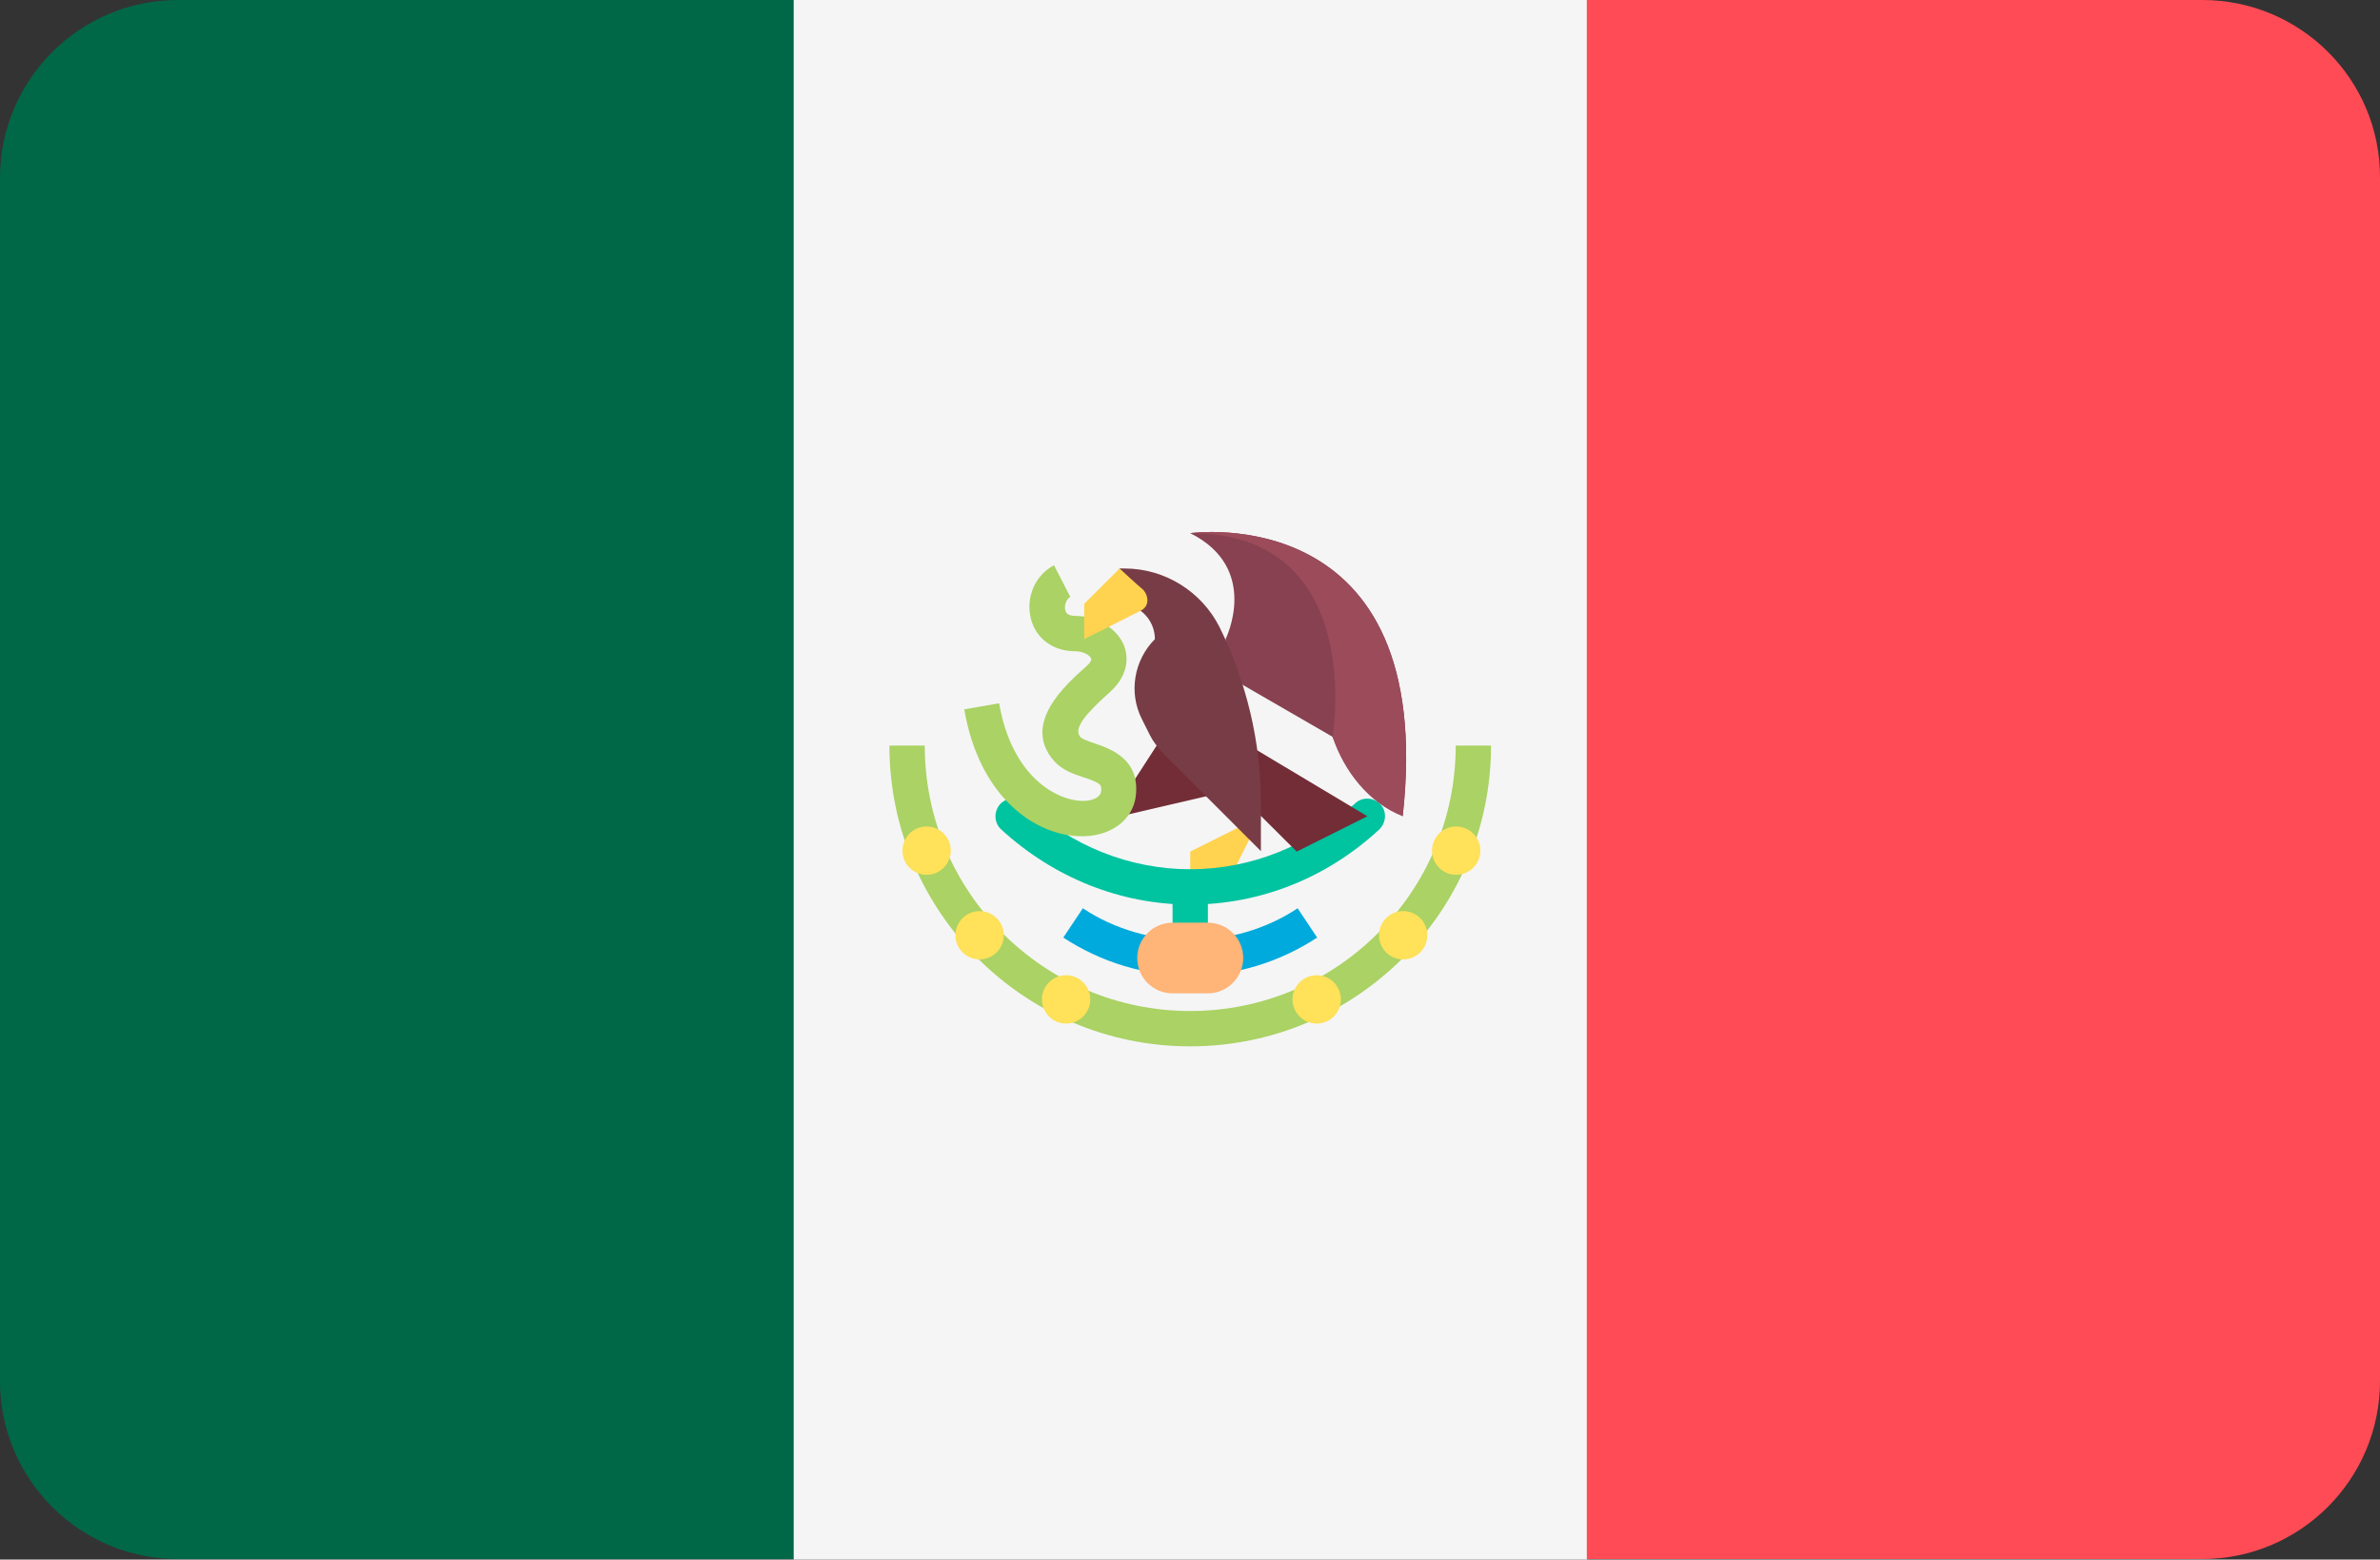 <svg xmlns="http://www.w3.org/2000/svg" xmlns:xlink="http://www.w3.org/1999/xlink" id="Layer_1" x="0px" y="0px" viewBox="0 0 511.9 335.5" style="enable-background:new 0 0 511.9 335.5;" xml:space="preserve"><rect x="0" y="0" width="511.9" height="335.5" fill="#333333" stroke="none"/><style type="text/css">	.st0{fill:#006847;}	.st1{fill:#F5F5F5;}	.st2{fill:#FF4B55;}	.st3{fill:#FFD250;}	.st4{fill:#00C3A0;}	.st5{fill:#00AADC;}	.st6{fill:#732D37;}	.st7{fill:#AAD264;}	.st8{fill:#874150;}	.st9{fill:#783C46;}	.st10{fill:#FFE15A;}	.st11{fill:#FFB478;}	.st12{fill:#9B4B5A;}</style><path class="st0" d="M38.3,0C17.2,0,0,17.1,0,38.3v258.8c0,21.2,17.2,38.3,38.3,38.3h132.3V0H38.3z"></path><rect x="170.7" class="st1" width="170.7" height="335.5"></rect><path class="st2" d="M473.7,0H341.3v335.4h132.3c21.2,0,38.3-17.2,38.3-38.3V38.3C512,17.1,494.8,0,473.7,0z"></path><polygon class="st3" points="271.2,175.6 256,183.2 256,190.8 263.6,190.8 "></polygon><g>	<path class="st4" d="M256,209.9c-2.1,0-3.8-1.7-3.8-3.8v-15.2c0-2.1,1.7-3.8,3.8-3.8s3.8,1.7,3.8,3.8v15.2  C259.8,208.1,258.1,209.9,256,209.9z"></path>	<path class="st4" d="M256,194.6c-15,0-29.4-5.8-40.7-16.2c-1.5-1.4-1.6-3.8-0.2-5.4c1.4-1.5,3.8-1.6,5.4-0.2  C230.4,182,243,187,256,187s25.6-5,35.5-14.2c1.5-1.4,3.9-1.3,5.4,0.2c1.4,1.5,1.3,3.9-0.2,5.4C285.4,188.9,271,194.6,256,194.6z"></path></g><path class="st5" d="M256,209.9c-9.8,0-19.2-2.9-27.3-8.2l4.2-6.3c13.7,9.1,32.5,9.1,46.2,0l4.2,6.3 C275.2,207,265.8,209.9,256,209.9z"></path><polygon class="st6" points="250,158.5 241.6,171.5 240.1,175.8 262,170.7 "></polygon><path class="st7" d="M232.7,179.9c-10.1,0-22.1-8.5-25.3-27.3l7.5-1.3c2.7,15.7,12.3,21,18.1,21c1.8,0,3.6-0.7,3.8-1.9 c0.2-1.5,0.2-1.9-3.8-3.2c-2.2-0.7-4.6-1.6-6.3-3.5c-7-8,2.5-16.4,7-20.4c0.8-0.7,1.1-1.3,1-1.6c-0.2-0.7-1.7-1.6-3.4-1.6 c-4.8,0-8.5-2.7-9.6-7.1c-1.1-4.6,1-9.3,5-11.4l3.5,6.8c-0.9,0.5-1.3,1.9-1.1,2.8c0.1,0.4,0.3,1.3,2.2,1.3c4.7,0,9.1,2.8,10.5,6.5 c0.6,1.6,1.5,5.8-3.1,9.9c-5,4.5-8,7.8-6.3,9.7c0.4,0.4,2,1,3,1.3c3.4,1.2,9.8,3.3,8.9,11.3c-0.6,5-5,8.5-11.1,8.7 C233,179.9,232.9,179.9,232.7,179.9z"></path><path class="st8" d="M263.6,137.5c0,0,7.6-15.2-7.6-22.8c0,0,53.3-7.6,45.7,60.9l0,0c-5-4-12.4-11.3-15.1-17.1l-23-13.3V137.5 L263.6,137.5z"></path><path class="st6" d="M256,152.8l38.1,22.8c0,0,0,0-15.2,7.6L256,160.4V152.8z"></path><path class="st9" d="M240.8,129.9L240.8,129.9c4.2,0,7.6,3.4,7.6,7.6l0,0c-4.5,4.5-5.7,11.5-2.8,17.2l1.7,3.4 c0.7,1.4,1.7,2.7,2.8,3.9l21.1,21.1v-10.4c0-13.1-3.1-26-8.9-37.8l0,0c-3.9-7.7-11.8-12.6-20.4-12.6h-1.1L240.8,129.9L240.8,129.9z"></path><path class="st3" d="M240.8,122.3l-7.6,7.6v7.6c0,0,9.1-4.6,12.1-6.1c2.1-1,1.7-3.4,0.5-4.6C244.8,126,240.8,122.3,240.8,122.3z"></path><path class="st7" d="M256,225.1c-35.7,0-64.7-29-64.7-64.7h7.6c0,31.5,25.6,57.1,57.1,57.1s57.1-25.6,57.1-57.1h7.6 C320.7,196,291.7,225.1,256,225.1z"></path><g>	<circle class="st10" cx="199.3" cy="183" r="5.2"></circle>	<circle class="st10" cx="210.7" cy="201.2" r="5.2"></circle>	<circle class="st10" cx="229.3" cy="215" r="5.2"></circle>	<circle class="st10" cx="313.2" cy="183" r="5.2"></circle>	<circle class="st10" cx="301.8" cy="201.2" r="5.2"></circle>	<circle class="st10" cx="283.2" cy="215" r="5.2"></circle></g><path class="st11" d="M259.8,213.7h-7.6c-4.2,0-7.6-3.4-7.6-7.6l0,0c0-4.2,3.4-7.6,7.6-7.6h7.6c4.2,0,7.6,3.4,7.6,7.6l0,0 C267.4,210.2,264,213.7,259.8,213.7z"></path><path class="st12" d="M286.6,158.5c2.5,7.5,7.9,14.3,15.1,17.1l0,0c7.6-68.5-45.7-60.9-45.7-60.9 C294.1,114.7,286.6,158.5,286.6,158.5z"></path></svg>